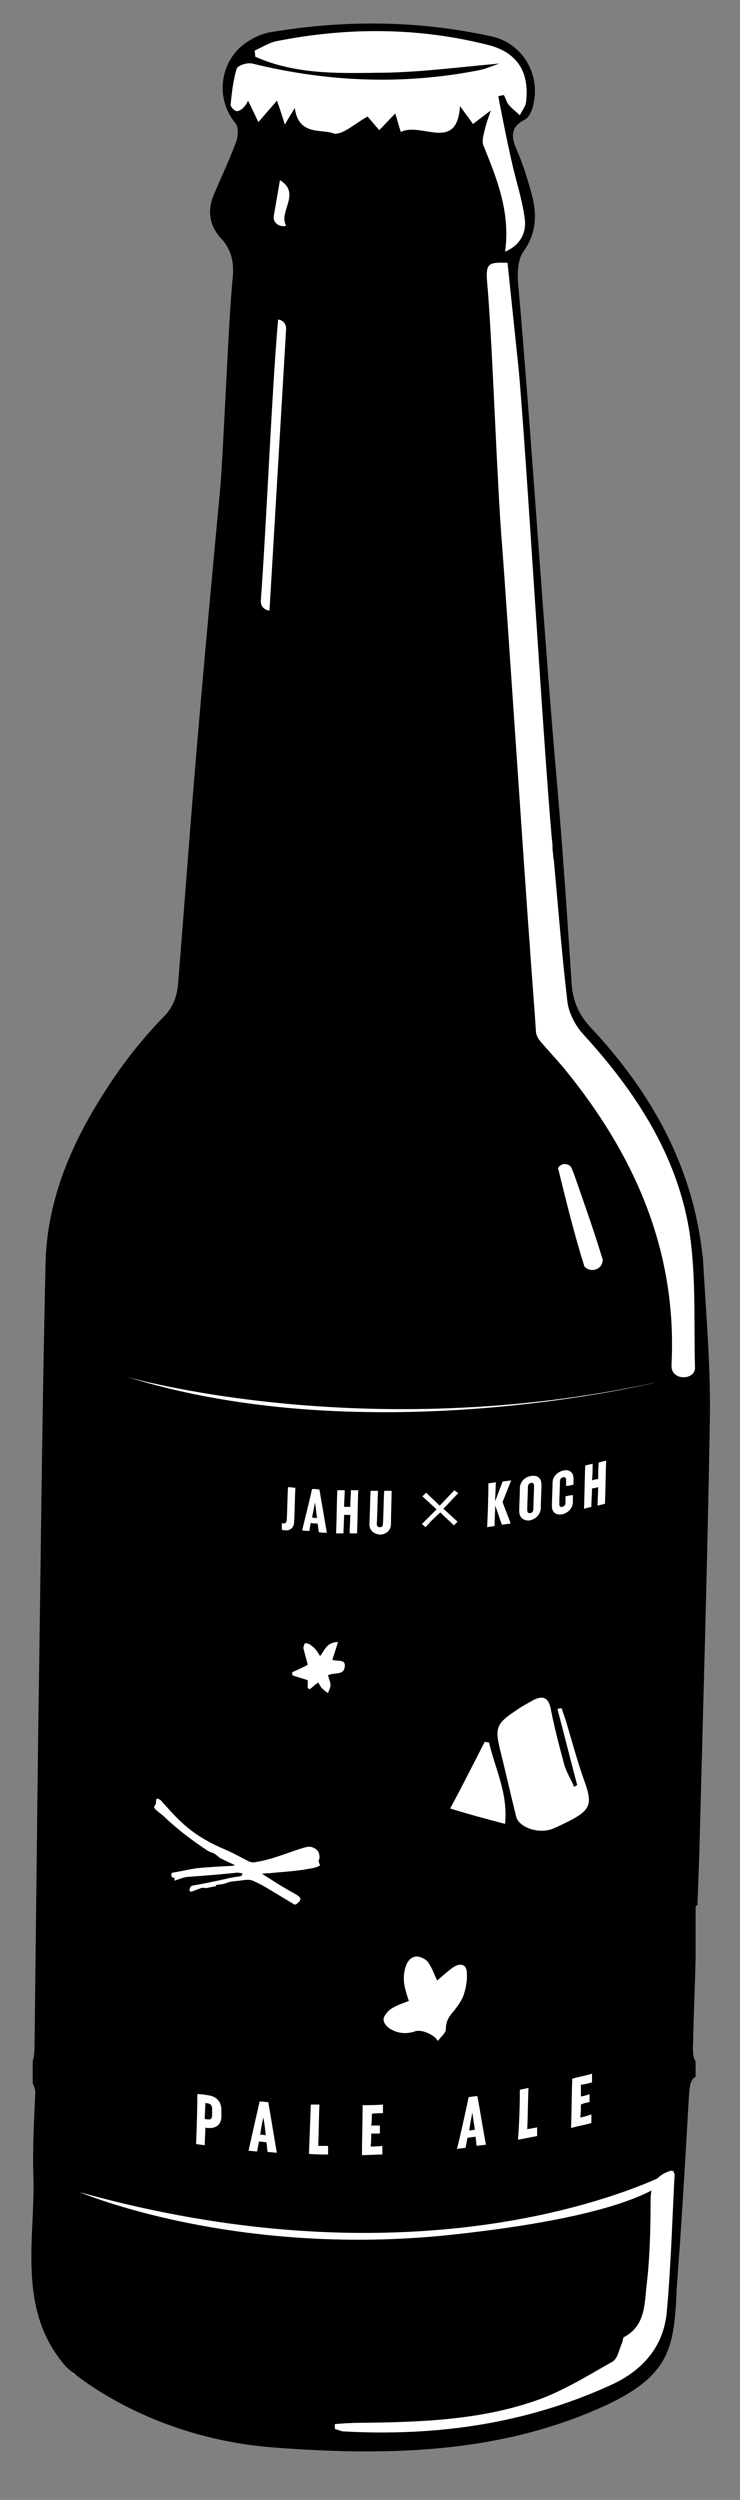 <?xml version="1.0" encoding="UTF-8"?> <svg xmlns="http://www.w3.org/2000/svg" xmlns:xlink="http://www.w3.org/1999/xlink" version="1.1" id="Layer_1" x="0px" y="0px" viewBox="0 0 120 405.3" style="enable-background:new 0 0 120 405.3;" xml:space="preserve"><rect x="0" y="0" width="120" height="405.3" fill="#808080" stroke="none"/> <style type="text/css"> .st0{fill:#FFFFFF;} .st1{fill:none;} </style> <g> <path class="st0" d="M24.5,387.4c4.1,2.3,12.7,6.5,16.8,7.7c10.6,3.3,14.6-1,29.1-0.6c18.7,0.4,38.4-4.3,38.7-22.9 c0.1-9.8,1.3-19.7,1.9-29.3l0.1-2c0.1-1.9,0.2-3.2,1.1-3.9v-1.9c-0.4-0.8-0.5-1.9-0.4-3.5c0.1-4.4,0.3-8.8,0.4-13.5l0-8.2 c0-0.3,0.1-0.6,0.3-0.8c0.1-2.6,0.2-5.2,0.2-7.8c0.1-4.8,0.3-9.7,0.4-14.5c0.5-18.1,1-36.8,1.3-55.2c0.1-6.1-0.3-12.4-0.7-18.4 c-0.2-2.7-0.3-5.6-0.5-8.4c0-0.1,0-0.3-0.1-0.4c0-0.1,0-0.2,0-0.4c-1.4-13-7.3-24.9-17.8-36.2c-2.2-2.3-3.2-4.7-3.4-7.7 c-0.7-10.7-1.4-21.1-2.3-31.6c-1-11.6-2.1-26.4-3.2-40.7c-1.1-14.5-2.2-29.6-3.2-41.4c-0.1-1.3-0.1-3.8,1-5.3 c1.9-2.7,2.3-5.6,1.1-9.5c-0.8-2.6-1.4-4.5-2.2-6.3c-0.6-1.4-1.8-4.2,1.6-5.9c0.3-0.2,0.7-0.8,0.9-1.6c0.6-2.3,0.3-4.7-0.9-6.7 c-1.2-1.9-3-3.2-5.2-3.7C68.2,4.2,56.3,4,44.1,6c-1.1,0.2-2.2,0.6-3.4,1.3c-2,1.2-3.4,3.1-3.8,5.4c-0.4,2.4,0.2,4.9,1.8,6.8 c0.8,0.9,0.6,2.8,0.2,3.8c-0.7,1.8-1.5,3.7-2.3,5.4c-0.5,1-0.9,2.1-1.4,3.1c-1,2.4-0.7,4.5,1,6.2c2.3,2.4,2.4,5.2,2.2,7.4 c-0.3,3.7-0.7,10.4-1,16.9c-0.3,6.5-0.7,13.3-1,17c-0.4,3.9-0.7,7.8-1.1,11.7c-0.8,8.8-1.7,18-2.4,26.9c-0.8,10-1.6,20.1-2.4,29.9 c-0.3,3.9-0.6,7.7-0.9,11.6c-0.2,2.2-0.7,4.1-2.7,6.2c-3.4,3.4-6.6,7.6-9.7,12.5c-5.9,9.2-8.8,17.9-9.1,26.4 c-0.5,19.1-0.7,38.5-0.9,57.3c-0.1,6.3-0.2,12.5-0.2,18.8c-0.1,10.2-0.3,20.4-0.4,30.6c-0.1,6.8-0.2,13.7-0.2,20.5 c0,1.1-0.1,2-0.3,2.7v3.2c0.3,0.6,0.5,1.3,0.4,2.3l-0.1,1.7c-0.2,3.6-0.3,7.3-0.2,10.9c0.1,2.3,0,4.6-0.1,7l0,0.2l0,0.4 c-0.4,8.6-0.7,16.7,5.7,23.7l0.5,0.5l-0.5,0.5c8.3,3.5,5.9,1.4,6.1,2.3C18.1,388.1,22.6,386.3,24.5,387.4z"></path> <g> <path class="st1" d="M54.2,393.1c0,0.3,0,0.5,0,0.8c0.5,0.1,1,0.4,1.5,0.4c15,0.8,29.5-1.2,43.2-7.5c5.1-2.3,8.5-6.1,9.1-11.6 c0.8-7.5,0.9-15.1,1.3-22.6c0-0.2-0.3-0.4-0.5-0.6c-2.5,0.7-3.3,2.3-3.4,4.8c0,4.5-0.1,9-0.6,13.4c-0.4,3.2,0,6.9-3.7,8.8 c-0.2,0.1-0.2,0.6-0.3,0.9c-0.5,1.1-0.8,2.6-1.6,3.1c-4.1,2.3-8.2,4.9-12.7,6.4c-9.1,3-18.7,3.4-28.3,3.5 C56.9,392.9,55.5,393,54.2,393.1z"></path> <path class="st1" d="M92.7,189.4c-0.3-0.8-1.3-1-1.9-0.4l0,0c-0.1,0.1-0.3,0.3-0.3,0.4c1.4,5.3,2.7,10.6,4.2,15.8 c0.1,0.2,0.2,0.3,0.4,0.5c1,0.6,2.3,0.1,2.6-1c0-0.2,0-0.4,0-0.5c-1.4-4.6-3-9.2-4.6-13.7C93,190.1,92.8,189.7,92.7,189.4z"></path> <path class="st1" d="M87.7,168.7c1.2,1.5,2.5,2.8,3.7,4.2c11.5,14,18.6,29.6,17.6,48.1c0,0.2,0,0.3,0,0.5c0,2.3,3.5,2.2,3.5,0 c0,0,0,0,0-0.1c-0.2-7.4,0.3-14.9-0.9-22.1c-2-12.5-8.8-22.7-17.2-32c-1.3-1.4-2.3-3.5-2.6-5.4c-1-8.2-1.6-16.4-2.3-24.6 c-0.2-1.7,0-3.9-2.9-3c-0.6,1.3-1.7,2.5-1.6,3.8c0.5,9.6,1.2,19.2,1.9,28.8C87,167.6,87.3,168.3,87.7,168.7z"></path> <path class="st1" d="M46.2,20.2c0.8-1.3,1.1-1.8,1.6-2.7c0.5,4.4,4.2,3.4,6.2,4.1c1.4,0.5,3.7-1.7,5.6-2.7 c0.3,0.4,1.1,1.3,1.9,2.2c0.8-0.9,1.7-1.8,2.6-2.7c0.2,0.9,0.5,1.7,0.9,3c3.3-1.7,9.1,3.4,9.6-4.2c0.7,1,1.4,2,2.1,2.9 c0.8-0.6,1.7-1.3,2.9-2.2c-0.4,1.2-0.8,2.2-1,3.2c-0.2,0.8-0.5,1.8-0.2,2.5c2.2,5.5,4.4,10.9,3.5,17.2c2.4-1.1,3.5-3,3.2-5.3 c-0.4-3.1-1.5-6.2-2.1-9.2c-0.8-3.6-1.5-7.2-2.2-10.7c0.3-0.1,0.6-0.1,0.9-0.2c0.2,0.6,0.4,1.2,0.8,1.6c0.5,0.6,1.2,1.2,1.8,1.7 c0.3-0.7,0.9-1.4,1-2.1c0.6-4.9-1.4-8.1-6.1-9.3c-11.4-2.8-23-2.9-34.5-0.6c-1.2,0.2-2.2,1-3.4,1.5l0.1,1c6.2,2.8,13,2.6,19.6,2.6 c6.6-0.1,13.2-1,20-1.5c-1.2,0.4-2.3,0.9-3.4,1.1c-12.3,2.4-24.5,2-36.7-1.1c-0.7-0.2-2.3,0.3-2.5,0.8c-0.6,1.8-0.8,3.8-1,5.8 c0,0.4,0.5,1.1,0.9,1.1c0.4,0.1,0.9-0.4,1.3-0.7c0.4-0.4,0.5-0.9,0.6-1c0.5,1.1,1.1,2.3,1.7,3.5c1.1-1.3,2.2-2.5,3-3.5 C45.2,17.1,45.6,18.3,46.2,20.2z"></path> <path class="st1" d="M45.4,29.2l-1,5.8c-0.2,1.1,0.9,1.9,2,1.6c0,0,0,0,0,0C45.1,34.3,48.9,31.4,45.4,29.2z"></path> <path class="st1" d="M45,51.9c-0.9,11.2-1.8,33.4-2.8,45.5c-0.1,0.8,0.6,1.6,1.4,1.7c0,0,0,0,0,0l2.6-45.7 C46.3,52.6,45.8,51.9,45,51.9z"></path> <g> <path d="M114,204.2c0-0.3-0.1-0.6-0.1-0.8c-1.6-14.4-8.3-26.3-18-36.7c-2-2.1-3-4.3-3.2-7.2c-0.7-10.6-1.4-21.1-2.3-31.7 c-2.1-23.4-4.3-58.6-6.4-82.1c-0.1-1.6,0-3.6,0.8-4.8c2.4-3.3,2.3-6.6,1.2-10.2c-0.6-2.2-1.3-4.3-2.2-6.4c-0.9-2-1.1-3.7,1.3-4.9 c0.6-0.3,1.1-1.3,1.3-2.1c1.4-5.1-1.6-10.3-6.7-11.4C67.9,3.3,55.9,3.2,44,5.2c-1.3,0.2-2.5,0.7-3.6,1.4 c-4.7,2.8-5.7,9.2-2.2,13.4c0.5,0.6,0.4,2.1,0.1,3c-1.1,2.9-2.4,5.7-3.6,8.5c-1.1,2.6-0.8,5,1.1,7.1c1.9,2,2.2,4.3,1.9,6.8 c-0.7,7.4-1.4,26.6-2,33.9c-1.2,12.9-2.4,25.7-3.5,38.6c-1.2,13.8-2.2,27.6-3.3,41.4c-0.2,2.2-0.7,3.9-2.5,5.7 c-3.7,3.8-7,8.1-9.8,12.6c-5.2,8.2-8.9,17.1-9.2,26.8c-0.6,25.4-0.8,50.8-1.2,76.1c-0.2,17-0.4,34.1-0.6,51.1 c0,1.2-0.1,2-0.3,2.6v3.6c0.3,0.5,0.5,1.1,0.4,2c-0.2,4.2-0.4,8.4-0.3,12.6c0.1,2.3,0,4.6-0.1,7v0c0,0,0,0,0,0 c-0.4,8.5-0.9,17.1,5.4,24.3c2.2,2,14.2,11.6,33.7,13.1c19.6,1.5,35.8,0.6,51-5.6c13-5.3,13.8-9.8,14.3-19.1c0-0.2,0-0.4,0-0.6 c0.8-10.4,1.4-20.9,2-31.3c0.1-2.1,0.3-3.1,1.1-3.5v-2.5c-0.4-0.6-0.5-1.6-0.4-3.3c0.1-4.5,0.3-9,0.4-13.5v-8.2 c0-0.2,0.2-0.3,0.3-0.3c0.1-2.8,0.2-5.5,0.3-8.3c0.6-23.2,1.3-46.4,1.7-69.7C115.3,222.1,114.5,213.1,114,204.2z M43.7,99 C43.6,99,43.6,99,43.7,99c-0.9-0.1-1.5-0.8-1.4-1.7c0.9-12.1,1.8-34.3,2.8-45.5c0.8,0.1,1.3,0.7,1.3,1.5L43.7,99z M46.4,36.6 C46.4,36.6,46.4,36.6,46.4,36.6c-1.1,0.3-2.2-0.5-2-1.6l1-5.8C48.9,31.4,45.1,34.3,46.4,36.6z M47.8,17.5 c-0.5,0.9-0.9,1.4-1.6,2.7c-0.6-1.9-1-3.1-1.3-3.9c-0.8,1-1.9,2.2-3,3.5c-0.6-1.2-1.1-2.4-1.7-3.5c0,0.1-0.2,0.6-0.6,1 c-0.3,0.4-0.9,0.8-1.3,0.7c-0.4-0.1-1-0.8-0.9-1.1c0.2-1.9,0.4-3.9,1-5.8c0.2-0.5,1.7-1,2.5-0.8c12.2,3,24.4,3.5,36.7,1.1 c1.1-0.2,2.2-0.7,3.4-1.1c-6.8,0.6-13.4,1.5-20,1.5c-6.6,0.1-13.3,0.2-19.6-2.6l-0.1-1c1.1-0.5,2.2-1.2,3.4-1.5 c11.5-2.3,23.1-2.3,34.5,0.6c4.7,1.2,6.7,4.4,6.1,9.3c-0.1,0.7-0.7,1.4-1,2.1c-0.6-0.6-1.3-1.1-1.8-1.7c-0.4-0.5-0.5-1.1-0.8-1.6 c-0.3,0.1-0.6,0.1-0.9,0.2c0.7,3.6,1.4,7.2,2.2,10.7c0.7,3.1,1.7,6.1,2.1,9.2c0.3,2.3-0.8,4.3-3.2,5.3c0.9-6.3-1.3-11.8-3.5-17.2 c-0.3-0.7,0-1.7,0.2-2.5c0.2-1,0.6-2,1-3.2c-1.2,0.9-2.1,1.6-2.9,2.2c-0.7-1-1.4-1.9-2.1-2.9c-0.5,7.6-6.3,2.5-9.6,4.2 c-0.4-1.2-0.6-2.1-0.9-3c-0.9,0.9-1.7,1.8-2.6,2.7c-0.8-0.9-1.5-1.8-1.9-2.2c-1.9,1-4.2,3.2-5.6,2.7C52,20.9,48.4,22,47.8,17.5z M108.1,375.1c-0.6,5.5-4,9.3-9.1,11.6c-13.8,6.3-28.3,8.3-43.2,7.5c-0.5,0-1-0.3-1.5-0.4c0-0.3,0-0.5,0-0.8 c1.3-0.1,2.7-0.2,4-0.2c9.6-0.1,19.2-0.4,28.3-3.5c4.5-1.5,8.6-4.1,12.7-6.4c0.9-0.5,1.1-2.1,1.6-3.1c0.1-0.3,0.1-0.8,0.3-0.9 c3.6-1.9,3.3-5.7,3.7-8.8c0.5-4.4,0.6-9,0.6-13.4c0-2.5,0.9-4.1,3.4-4.8c0.2,0.2,0.5,0.4,0.5,0.6 C109,360,108.8,367.6,108.1,375.1z M90.5,189.4c0-0.1,0.2-0.3,0.3-0.4l0,0c0.6-0.5,1.6-0.3,1.9,0.4c0.1,0.3,0.3,0.7,0.4,1 c1.6,4.6,3.2,9.1,4.6,13.7c0.1,0.2,0,0.3,0,0.5c-0.2,1.1-1.6,1.7-2.6,1c-0.2-0.1-0.4-0.3-0.4-0.5C93.1,200,91.8,194.7,90.5,189.4 z M108.9,221.6c0-0.2,0-0.3,0-0.5c0.9-18.5-6.1-34.1-17.6-48.1c-1.2-1.4-2.5-2.8-3.7-4.2c-0.4-0.5-0.7-1.1-0.7-1.7 c-0.3-4.7-0.7-9.3-1-14c0,0,0,0,0,0c-0.7-8.9-3.8-56.1-4.5-64.9c-0.8-9.8-1.5-31.4-2.3-41.2c-0.4-4.3-0.3-4.5,3.2-4.4 c0.6,5.7,1.2,11.5,1.8,17.2c1.2,12.9,3.9,59.3,5.4,76.4c0.1,0.5,0.1,1,0.1,1.5c0,0.3,0.1,0.6,0.1,0.9c0,0.2,0,0.5,0.1,0.7 c0,0,0,0,0,0c0.7,7.7,1.3,15.3,2.2,23c0.2,1.9,1.3,4,2.6,5.4c8.4,9.2,15.2,19.5,17.2,32c1.1,7.2,0.7,14.7,0.9,22.1c0,0,0,0,0,0.1 C112.5,223.8,109,223.8,108.9,221.6z"></path> <path d="M85.3,143.5c0,0,0,0.1,0,0.1C85.4,143.6,85.4,143.5,85.3,143.5C85.3,143.5,85.3,143.5,85.3,143.5z"></path> </g> </g> <path class="st0" d="M109.3,351.9c0,0-36.6,20.2-96.4,3.5c0,0,25.1,10.7,60.4,6.9S109.3,351.9,109.3,351.9z"></path> <g> <g> <path class="st0" d="M45.9,247c0.4,0,0.6-0.2,0.6-0.6c0.1-1.8,0.1-3.5,0.2-5.3c0.4,0,0.8,0.1,1.2,0.1c-0.1,1.8-0.1,3.7-0.2,5.5 c0,1-0.7,1.5-1.5,1.4c-0.3,0-0.5-0.1-0.5-0.1c0-0.4,0-0.8,0-1.1C45.7,246.9,45.8,247,45.9,247z"></path> <path class="st0" d="M50.6,241.4c0.4,0,0.8,0,1.2,0.1c0.4,2.3,0.8,4.7,1.2,7c-0.4,0-0.9,0-1.3-0.1c-0.1-0.5-0.1-0.9-0.2-1.4 c-0.4,0-0.7,0-1.1-0.1c-0.1,0.4-0.2,0.9-0.2,1.3c-0.4,0-0.8,0-1.2-0.1C49.5,246,50.1,243.7,50.6,241.4z M51.4,246.1 c-0.1-0.8-0.2-1.7-0.3-2.5c-0.2,0.8-0.3,1.6-0.5,2.4C50.9,246.1,51.2,246.1,51.4,246.1z"></path> <path class="st0" d="M55.8,245.6c0,1-0.1,2-0.1,3c-0.4,0-0.8,0-1.2,0c0.1-2.3,0.1-4.6,0.2-7c0.4,0,0.8,0,1.2,0 c0,0.9-0.1,1.8-0.1,2.7c0.3,0,0.7,0,1,0c0-0.9,0.1-1.8,0.1-2.7c0.4,0,0.8,0,1.2,0c-0.1,2.3-0.1,4.6-0.2,7c-0.4,0-0.8,0-1.2,0 c0-1,0.1-2,0.1-3C56.5,245.6,56.1,245.6,55.8,245.6z"></path> <path class="st0" d="M59.9,247.1c0.1-1.8,0.1-3.6,0.2-5.4c0.4,0,0.8,0,1.2,0c-0.1,1.8-0.1,3.6-0.2,5.4c0,0.3,0.2,0.5,0.5,0.5 c0.3,0,0.5-0.2,0.5-0.5c0.1-1.8,0.1-3.6,0.2-5.4c0.4,0,0.8,0,1.2,0c0,1.8-0.1,3.6-0.1,5.4c0,1-0.8,1.7-1.8,1.7 C60.6,248.7,59.9,248.1,59.9,247.1z"></path> <path class="st0" d="M69,247.6c-0.2-0.2-0.4-0.4-0.6-0.5c0.8-0.8,1.6-1.6,2.4-2.4c-0.8-0.7-1.5-1.4-2.3-2.1 c0.2-0.2,0.4-0.4,0.6-0.6c0.7,0.7,1.5,1.4,2.2,2.1c0.8-0.8,1.6-1.7,2.4-2.5c0.2,0.2,0.4,0.3,0.6,0.5c-0.8,0.8-1.6,1.7-2.4,2.5 c0.8,0.7,1.5,1.4,2.3,2.1c-0.2,0.2-0.4,0.4-0.6,0.6c-0.7-0.7-1.5-1.4-2.2-2.1C70.5,246,69.7,246.8,69,247.6z"></path> <path class="st0" d="M79.2,240.5c0.4-0.1,0.8-0.1,1.2-0.2c0,1-0.1,2-0.1,3.1c0.4-1.1,0.8-2.1,1.2-3.2c0.5-0.1,0.9-0.1,1.4-0.2 c-0.5,1.2-0.9,2.3-1.4,3.5c0.4,1.2,0.9,2.3,1.3,3.5c-0.5,0.1-0.9,0.1-1.4,0.2c-0.4-1-0.7-2.1-1.1-3.1c0,1.1-0.1,2.2-0.1,3.3 c-0.4,0.1-0.8,0.1-1.2,0.2C79.1,245.2,79.2,242.8,79.2,240.5z"></path> <path class="st0" d="M84.2,245c0-1.2,0.1-2.5,0.1-3.7c0-1.1,0.9-1.9,1.8-2c1-0.2,1.7,0.3,1.7,1.4c0,1.2-0.1,2.5-0.1,3.7 c0,1.1-0.8,1.9-1.8,2.1C85,246.6,84.2,246.1,84.2,245z M86.5,244.6c0-1.2,0.1-2.5,0.1-3.7c0-0.4-0.2-0.5-0.5-0.5 c-0.3,0.1-0.5,0.3-0.5,0.7c0,1.2-0.1,2.5-0.1,3.7c0,0.4,0.2,0.6,0.5,0.5C86.3,245.3,86.5,245,86.5,244.6z"></path> <path class="st0" d="M89.5,244.2c0-1.3,0.1-2.5,0.1-3.8c0-1,0.8-1.8,1.8-2c0.9-0.2,1.6,0.3,1.6,1.3c0,0.3,0,0.7,0,1 c-0.4,0.1-0.8,0.2-1.2,0.2c0-0.3,0-0.6,0-1c0-0.3-0.2-0.5-0.5-0.4c-0.3,0.1-0.5,0.3-0.5,0.6c0,1.3-0.1,2.5-0.1,3.8 c0,0.3,0.2,0.5,0.5,0.4c0.3-0.1,0.5-0.3,0.5-0.6c0-0.4,0-0.7,0-1.1c0.4-0.1,0.8-0.2,1.2-0.2c0,0.4,0,0.7,0,1.1c0,1-0.8,1.8-1.7,2 C90.2,245.7,89.5,245.2,89.5,244.2z"></path> <path class="st0" d="M96,241.3c0,1-0.1,2-0.1,3c-0.4,0.1-0.8,0.2-1.2,0.3c0.1-2.3,0.1-4.6,0.2-7c0.4-0.1,0.8-0.2,1.2-0.3 c0,0.9,0,1.8-0.1,2.7c0.3-0.1,0.7-0.2,1-0.2c0-0.9,0-1.8,0.1-2.7c0.4-0.1,0.8-0.2,1.2-0.3c-0.1,2.3-0.1,4.6-0.2,7 c-0.4,0.1-0.8,0.2-1.2,0.3c0-1,0.1-2,0.1-3C96.7,241.2,96.3,241.3,96,241.3z"></path> </g> <path class="st0" d="M39.3,303.7c-0.3,0-0.5-0.1-0.8-0.1c-2.8,0.3-5.5,0.5-8.2,0.7c-0.7,0.1-1.3,0.4-2,0.6c0-0.1,0-0.3,0-0.5 c-0.1,0-0.2,0.1-0.3,0c-0.3-0.2-0.3-0.7,0-0.8c1.3-0.2,2.5-0.5,3.8-0.7c1.9-0.2,3.9-0.3,5.9-0.4c0.1,0,0.3-0.1,0.4-0.1 c-0.8-0.4-1.5-0.7-2.3-1.1c-0.5-0.3-0.9-0.8-1.3-0.9c-0.3-0.1-0.6-0.2-0.9-0.4c-2.4-1.6-4.7-3.3-6.9-5.4c-0.4-0.4-0.9-0.7-1.3-1.1 c-0.3-0.2-0.6-0.5-0.2-0.9c0.1-0.1,0.1-0.4,0.1-0.6c0-0.2,0.1-0.4,0.2-0.4c0.1,0,0.3,0.1,0.5,0.2c1.1,1.2,2.2,2.5,3.4,3.6 c2.1,2,4.6,3.4,7.2,4.5c1.2,0.5,2.4,1.2,3.6,1.8c0.4,0.2,0.7,0.3,1.2,0.2c2.6-0.4,4.9-1.4,7.4-2.2c0.7-0.2,1.4-0.5,2.1-0.1 c0.8,0.3,1.1,1.3,0.8,2c-0.1,0.2,0.1,0.5,0.2,0.8c-0.6,0.5-1.6,0.5-2.5,0.7c-1.9,0.3-3.9,0.4-5.8,0.6c-0.3,0-0.7,0-1.1,0.1 c0.6,0.4,1.3,0.8,1.9,1.2c1.2,0.8,2.5,1.5,3.7,2.2c0.8,0.5,0.8,0.8,0.1,1.4c-0.4,0.4-0.7,0-0.9-0.1c-1.2-0.7-2.3-1.4-3.5-2.1 c-0.8-0.5-1.7-1-2.6-1.4c-0.8-0.4-1.5-0.2-2.3-0.1c-0.8,0.1-1.6,0.1-2.2,0.4c-0.5,0.2-1.1,0.2-1.6,0.3c-0.1,0-0.1,0.2-0.1,0.2 c-0.5,0.1-1.1,0.2-1.5,0.3c-0.4,0-0.7-0.1-0.9,0c-0.5,0.2-1,0.4-1.6,0.6c-0.1,0-0.3-0.2-0.3-0.2c0.1-0.3,0.1-0.7,0.5-0.8 c1.8-0.3,3.7-0.7,5.5-1.1c0.7-0.2,1.5-0.3,2.2-0.4c0.1,0,0.2-0.1,0.3-0.1C39.3,303.8,39.3,303.8,39.3,303.7z"></path> <path class="st0" d="M33.5,303.6c-0.3-0.1-0.5-0.2-0.8-0.1c-0.8,0-1.5,0.1-2.3,0.2c-0.7,0.1-1.3,0.2-2,0.3 c0.1,0.2,0.1,0.2,0.2,0.2c0.1,0,0.2,0,0.3,0c0.9-0.1,1.9-0.2,2.8-0.3C32.3,303.8,32.9,303.7,33.5,303.6c0.2,0,0.5,0,0.7,0 c1.7-0.1,3.5-0.3,5.2-0.5c1.2-0.2,2.4-0.5,3.7-0.7c0-0.1,0-0.1-0.1-0.2c-0.3,0.1-0.7,0.1-1,0.2c-2.7,0.4-5.5,0.8-8.2,1 C33.7,303.5,33.6,303.6,33.5,303.6z"></path> <path class="st0" d="M35.5,299.9c0,0,0,0.1,0,0.1c1.4,0.8,2.8,1.5,4.1,2.2c0-0.1,0.1-0.1,0.1-0.2 C38.3,301.3,36.9,300.6,35.5,299.9z"></path> <path class="st0" d="M36.9,301.4c0,0,0-0.1,0.1-0.1c-0.8-0.4-1.6-0.8-2.4-1.2c0,0.1,0,0.1-0.1,0.2C35.3,300.6,36.1,301,36.9,301.4 z"></path> <g> <path class="st0" d="M33.8,339.7c1.3,0.2,2.1,1,2.1,2.4c0,0.3,0,0.6,0,1c0,1.4-0.9,2-2.2,1.9c-0.1,0-0.3,0-0.4-0.1 c0,1-0.1,1.9-0.1,2.9c-0.5-0.1-0.9-0.1-1.4-0.2c0.1-2.7,0.2-5.4,0.2-8.1C32.6,339.5,33.2,339.6,33.8,339.7z M33.7,343.6 c0.5,0.1,0.7-0.2,0.7-0.7c0-0.3,0-0.7,0-1c0-0.5-0.2-0.8-0.7-0.9c-0.1,0-0.3,0-0.4-0.1c0,0.9-0.1,1.7-0.1,2.6 C33.4,343.6,33.5,343.6,33.7,343.6z"></path> <path class="st0" d="M42.1,340.7c0.5,0,0.9,0.1,1.4,0.1c0.5,2.8,0.9,5.5,1.4,8.2c-0.5,0-1-0.1-1.5-0.1c-0.1-0.5-0.1-1.1-0.2-1.6 c-0.4,0-0.8-0.1-1.2-0.1c-0.1,0.5-0.2,1-0.3,1.6c-0.5,0-0.9-0.1-1.4-0.1C40.9,346,41.5,343.3,42.1,340.7z M43.1,346.2 c-0.1-1-0.2-1.9-0.4-2.9c-0.2,0.9-0.4,1.9-0.5,2.8C42.5,346.1,42.8,346.1,43.1,346.2z"></path> <path class="st0" d="M50.4,341.2c0.5,0,1,0,1.4,0c-0.1,2.2-0.1,4.5-0.2,6.7c0.5,0,1.1,0,1.6,0c0,0.5,0,0.9,0,1.4 c-1,0-2,0-3.1-0.1C50.2,346.6,50.3,343.9,50.4,341.2z"></path> <path class="st0" d="M58.8,341.3c1.1,0,2.2,0,3.3-0.1c0,0.5,0,0.9,0,1.4c-0.6,0-1.2,0-1.8,0.1c0,0.6,0,1.3-0.1,1.9 c0.5,0,1,0,1.4,0c0,0.4,0,0.9,0,1.3c-0.5,0-1,0-1.4,0c0,0.7,0,1.4-0.1,2.1c0.6,0,1.2,0,1.9-0.1c0,0.5,0,0.9,0,1.4 c-1.1,0-2.2,0.1-3.3,0.1C58.7,346.7,58.8,344,58.8,341.3z"></path> <path class="st0" d="M76,340c0.5-0.1,0.9-0.1,1.4-0.2c0.5,2.6,0.9,5.3,1.4,7.9c-0.5,0.1-1,0.1-1.5,0.2c-0.1-0.5-0.1-1-0.2-1.5 c-0.4,0.1-0.8,0.1-1.3,0.2c-0.1,0.5-0.2,1.1-0.3,1.6c-0.5,0.1-0.9,0.1-1.4,0.2C74.8,345.6,75.4,342.8,76,340z M77,345.3 c-0.1-0.9-0.3-1.9-0.4-2.8c-0.2,1-0.4,2-0.5,2.9C76.4,345.4,76.7,345.3,77,345.3z"></path> <path class="st0" d="M84.3,338.8c0.5-0.1,1-0.2,1.4-0.3c-0.1,2.2-0.1,4.5-0.2,6.7c0.5-0.1,1.1-0.2,1.6-0.3c0,0.5,0,0.9,0,1.4 c-1,0.2-2,0.4-3.1,0.6C84.2,344.2,84.3,341.5,84.3,338.8z"></path> <path class="st0" d="M92.8,337c1.1-0.3,2.2-0.5,3.2-0.8c0,0.5,0,0.9,0,1.4c-0.6,0.2-1.2,0.3-1.8,0.4c0,0.6,0,1.3,0,1.9 c0.5-0.1,1-0.2,1.4-0.4c0,0.4,0,0.9,0,1.3c-0.5,0.1-1,0.2-1.4,0.4c0,0.7,0,1.4-0.1,2.1c0.6-0.1,1.2-0.3,1.8-0.5 c0,0.5,0,0.9,0,1.4c-1.1,0.3-2.2,0.5-3.3,0.8C92.7,342.4,92.7,339.7,92.8,337z"></path> </g> <path class="st0" d="M70.9,321.1c0.9-0.8,1.7-1.5,2.5-2.1c1.2-0.8,2.2-0.6,2.3,0.7c0.1,1.2-0.1,2.5-0.5,3.7 c-0.3,0.9-0.9,1.7-1.5,2.5c-0.9,1-1.4,1.8-1.4,3.1c0,0.6-0.8,1.2-1.3,1.9c-0.5-1-2.6-1.9-3.6-1.6c-1.4,0.5-2.8,0.4-4-0.3 c-0.6-0.3-1.2-1-1.2-1.6c0-0.5,0.6-1.3,1.2-1.7c0.9-0.6,1.9-0.9,2.9-1.3c-0.6-1.8-1.2-3.5-0.5-5.6c0.3-0.9,0.9-1.6,1.8-1.6 c0.6,0,1.4,0.4,1.8,0.9C70.1,319.1,70.4,320.1,70.9,321.1z"></path> <path class="st0" d="M51.9,268.5c0.8-1,1-2.2,2.9-2.3c-0.3,1.1-0.6,1.9-0.9,2.9c0.7,0.3,2.2-0.2,2,1.1c-0.1,1.5-1.8,0.9-2.7,1.4 c0.1,0.5,0.4,1.1,0.4,1.6c0,0.4-0.3,0.9-0.4,1.3c-0.3-0.2-0.7-0.5-1-0.8c-0.3-0.3-0.4-0.7-0.6-0.9c-0.5,0.3-0.9,0.7-1.4,1.1 c-0.1-0.1-0.2-0.2-0.3-0.2c0-0.5,0-0.9,0-1.3c-0.9-0.3-1.7-0.5-2.5-0.8c0-0.2,0-0.3,0-0.5c0.9-0.4,1.8-0.8,2.5-1.2 c-0.2-0.9-0.5-1.8-0.7-2.7c0-0.3,0.2-0.8,0.3-0.8c0.3,0,0.7,0.1,1,0.4C51.1,267.2,51.5,267.8,51.9,268.5z"></path> <path class="st0" d="M90.4,277.1c1.1,4.1,2.1,8.2,3.2,12.3c-0.2,0.1-0.3,0.2-0.5,0.3c-0.5-1.2-1.2-2.3-1.6-3.6 c-0.8-3-1.6-6-2.2-9.1c-0.4-2-1.5-2.2-3.3-1.1c-0.7,0.4-1.3,0.7-2,1.2c-3.5,2.3-3.8,2.9-2.9,6.6c0.9,3.6,1.7,7.2,2.6,10.8 c0.4,1.7,3.5,2.9,5.9,2c0.2-0.1,0.5-0.2,0.7-0.3c5.8-2.7,6-3.3,4.2-8.2c-1-2.9-1.8-5.9-2.7-8.9c-0.2-0.7-0.5-1.4-0.7-2.1 C90.8,276.9,90.6,277,90.4,277.1z"></path> <path class="st0" d="M73,293.2c3.2,1,5.9,1.7,8.9,2.5c0.5-5-1.6-8.9-2.6-13.2c-0.2,0-0.5-0.1-0.7-0.1 C76.8,285.9,75,289.5,73,293.2z"></path> </g> </g> <path class="st0" d="M20.5,223.2c39.6,12.4,86,0.9,86,0.9C59,234.4,20.5,223.2,20.5,223.2z"></path> </svg> 